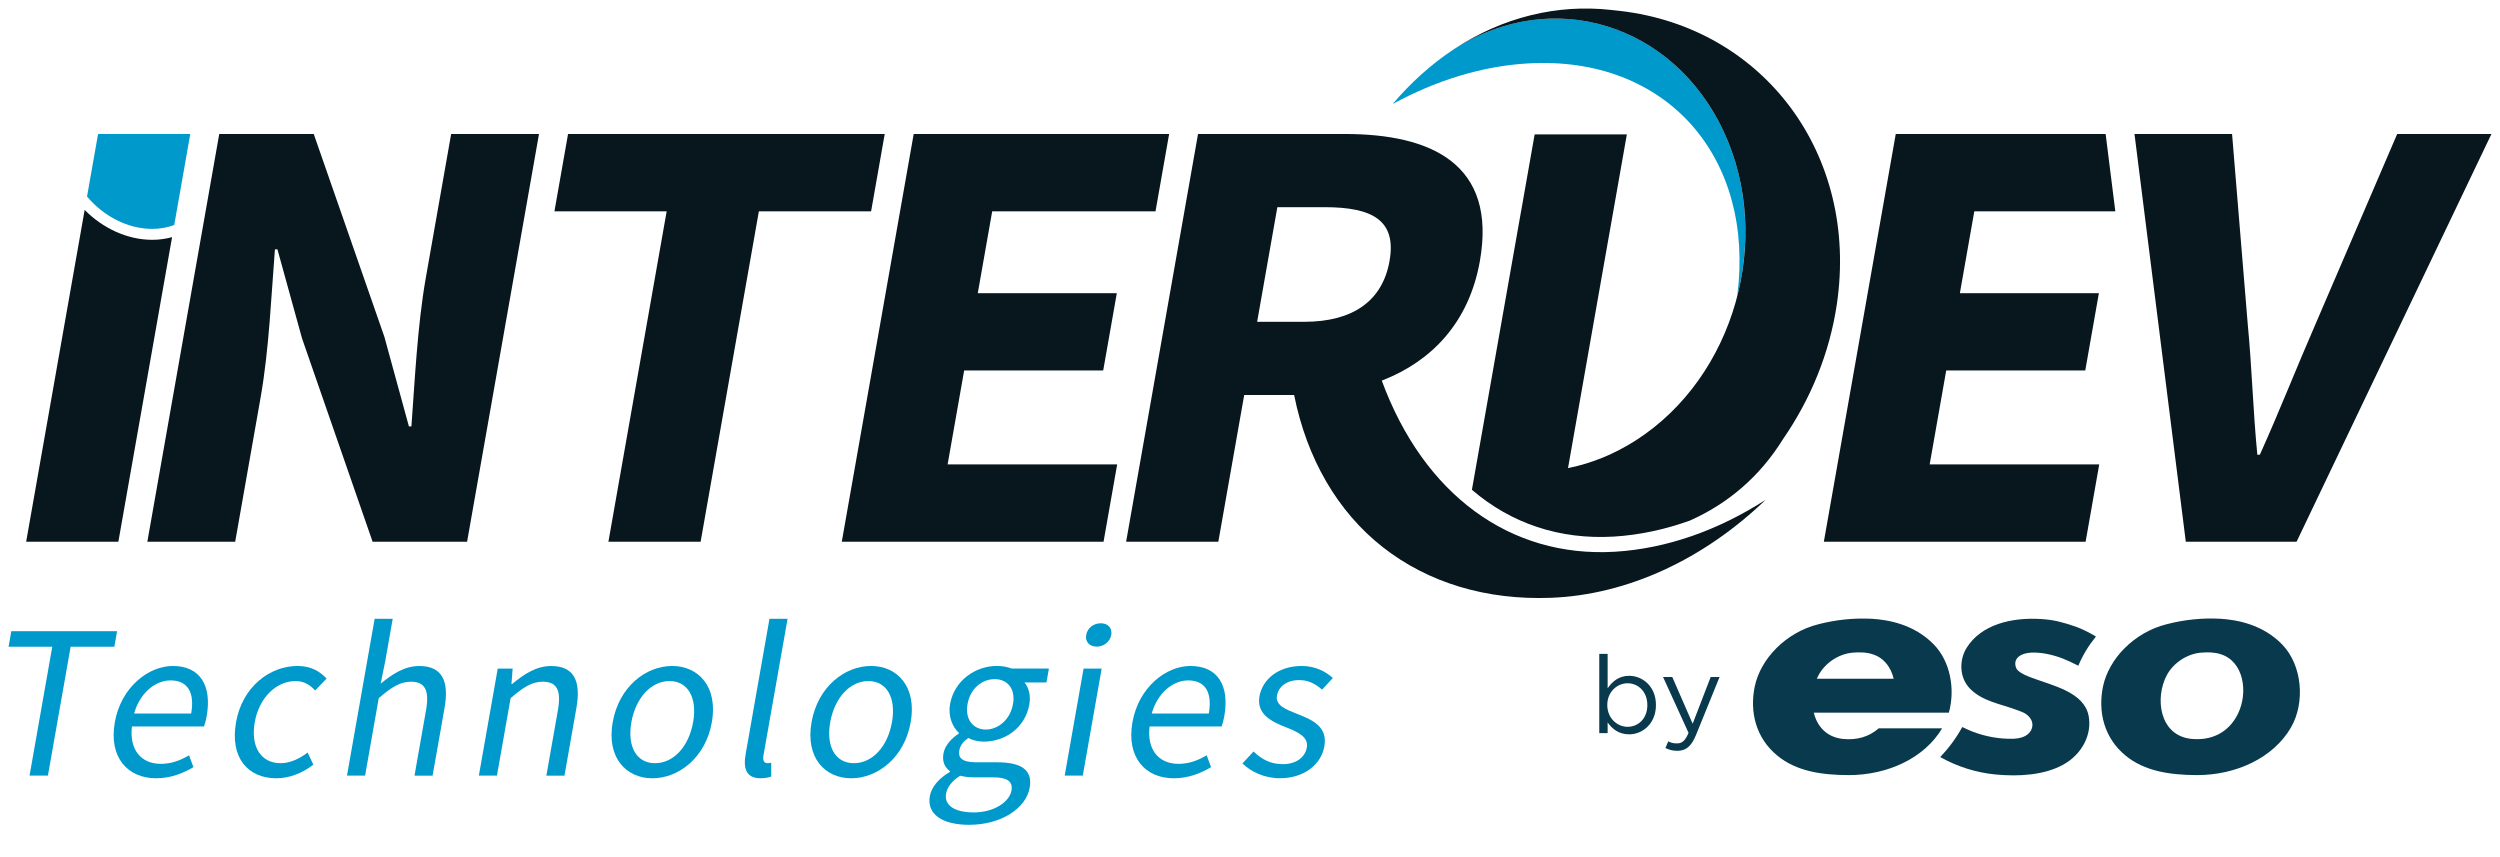 <?xml version="1.0" encoding="UTF-8"?> <svg xmlns="http://www.w3.org/2000/svg" id="a" viewBox="0 0 648 222.11"><defs><style>.b{fill:#09c;}.c{fill:#09394d;}.d{fill:#07171d;}</style></defs><g><path class="b" d="M13.55,167.63H2.22l.71-4.03H30.35l-.71,4.03h-11.33l-5.89,33.41H7.66l5.89-33.41Z"></path><path class="b" d="M29.76,187.21c1.59-9.02,8.66-14.59,15.04-14.59,7.07,0,10.17,5.08,8.77,13.01-.17,.99-.43,1.98-.69,2.67h-18.68c-.7,5.88,2.22,9.69,7.51,9.69,2.66,0,5-.86,7.29-2.22l1.14,3.08c-2.71,1.59-5.89,2.88-9.66,2.88-7.39,0-12.33-5.4-10.72-14.52Zm19.79-2.27c.98-5.56-.99-8.58-5.32-8.58-3.9,0-7.93,3.13-9.47,8.58h14.79Z"></path><path class="b" d="M61.18,187.21c1.63-9.25,8.82-14.59,15.92-14.59,3.64,0,5.9,1.5,7.54,3.26l-2.95,3.1c-1.36-1.46-2.89-2.45-5.07-2.45-5.02,0-9.47,4.32-10.59,10.68-1.12,6.36,1.61,10.61,6.71,10.61,2.53,0,5-1.23,7-2.76l1.48,3.14c-2.88,2.22-6.26,3.53-9.59,3.53-7.38,0-12.07-5.33-10.45-14.52Z"></path><path class="b" d="M97.1,160.4h4.69l-1.96,11.12-1.17,5.7c3.03-2.51,6.21-4.59,10.02-4.59,5.84,0,7.8,3.77,6.55,10.85l-3.1,17.57h-4.69l2.99-16.97c.91-5.17-.26-7.38-3.93-7.38-2.84,0-5.05,1.45-8.33,4.26l-3.54,20.08h-4.69l7.17-40.65Z"></path><path class="b" d="M129,173.31h3.88l-.31,4h.16c3.1-2.6,6.32-4.68,10.13-4.68,5.84,0,7.8,3.77,6.55,10.85l-3.1,17.57h-4.69l2.99-16.97c.91-5.17-.26-7.38-3.93-7.38-2.84,0-5.05,1.45-8.33,4.26l-3.54,20.08h-4.69l4.89-27.73Z"></path><path class="b" d="M158.81,187.21c1.63-9.25,8.63-14.59,15.42-14.59s11.91,5.33,10.28,14.59c-1.62,9.18-8.61,14.52-15.41,14.52s-11.91-5.33-10.29-14.52Zm20.85,0c1.12-6.35-1.35-10.68-6.12-10.68s-8.76,4.32-9.89,10.68c-1.12,6.36,1.36,10.61,6.13,10.61s8.75-4.25,9.87-10.61Z"></path><path class="b" d="M193.27,195.47l6.18-35.08h4.69l-6.25,35.42c-.25,1.43,.27,2,.96,2,.27,0,.5,0,1.05-.11v3.58c-.7,.24-1.54,.44-2.77,.44-3.52,0-4.57-2.24-3.86-6.25Z"></path><path class="b" d="M210.35,187.21c1.63-9.25,8.63-14.59,15.42-14.59s11.91,5.33,10.28,14.59c-1.62,9.18-8.61,14.52-15.41,14.52s-11.91-5.33-10.29-14.52Zm20.85,0c1.12-6.35-1.35-10.68-6.12-10.68s-8.76,4.32-9.89,10.68c-1.12,6.36,1.36,10.61,6.13,10.61s8.75-4.25,9.87-10.61Z"></path><path class="b" d="M241.01,206.37c.42-2.38,2.33-4.61,5.17-6.27l.04-.23c-1.26-.88-2.06-2.37-1.68-4.55,.41-2.3,2.35-4.14,3.96-5.15l.04-.23c-1.58-1.44-2.86-4.14-2.28-7.45,1.07-6.06,6.52-9.88,12.15-9.88,1.52,0,2.85,.3,3.79,.68h9.68l-.64,3.61h-5.69c1.09,1.26,1.67,3.34,1.25,5.71-1.05,5.94-6.18,9.62-11.85,9.62-1.35,0-2.82-.33-3.97-.94-1.15,.84-2.08,1.76-2.34,3.28-.31,1.76,.61,3.01,4.33,3.01h5.4c6.45,0,9.33,2.02,8.52,6.62-.91,5.15-7.14,9.59-15.71,9.59-6.79,0-11.01-2.66-10.17-7.43Zm21.16-1.45c.45-2.56-1.34-3.44-4.98-3.44h-4.79c-1.06,0-2.35-.11-3.53-.41-2.23,1.41-3.37,3.06-3.65,4.65-.53,2.98,2.15,4.86,7.19,4.86,5.29,0,9.25-2.76,9.76-5.65Zm.4-22.41c.71-4.03-1.48-6.48-4.75-6.48s-6.32,2.41-7.04,6.48c-.71,4.04,1.54,6.59,4.73,6.59s6.34-2.55,7.05-6.59Z"></path><path class="b" d="M280.86,173.31h4.69l-4.89,27.73h-4.69l4.89-27.73Zm.68-8.73c.33-1.84,1.95-3.03,3.78-3.03s3.03,1.19,2.71,3.03c-.31,1.77-1.95,3.03-3.78,3.03s-3.02-1.26-2.71-3.03Z"></path><path class="b" d="M293.53,187.21c1.59-9.02,8.66-14.59,15.04-14.59,7.07,0,10.17,5.08,8.77,13.01-.17,.99-.43,1.98-.69,2.67h-18.68c-.7,5.88,2.22,9.69,7.51,9.69,2.66,0,5-.86,7.29-2.22l1.14,3.08c-2.71,1.59-5.89,2.88-9.66,2.88-7.39,0-12.33-5.4-10.72-14.52Zm19.79-2.27c.98-5.56-.99-8.58-5.32-8.58-3.9,0-7.93,3.13-9.47,8.58h14.79Z"></path><path class="b" d="M322.05,197.88l2.86-3.09c2.07,1.94,4.28,3.28,7.61,3.28,3.64,0,5.79-1.94,6.21-4.31,.5-2.85-2.55-4.11-5.42-5.26-3.63-1.42-7.68-3.33-6.86-8.01,.78-4.44,4.94-7.87,10.95-7.87,3.45,0,6.22,1.41,8.07,3.12l-2.78,3.01c-1.66-1.41-3.44-2.47-5.89-2.47-3.49,0-5.43,1.86-5.81,3.98-.47,2.64,2.37,3.64,5.31,4.81,3.73,1.51,7.9,3.14,6.97,8.41-.79,4.5-5.03,8.24-11.57,8.24-3.94,0-7.45-1.67-9.67-3.85Z"></path></g><path class="d" d="M56.83,34.73h24.49l18.31,52.57,6.36,23.22h.65c.84-11.18,1.53-25.99,3.72-38.45l6.58-37.34h22.77l-18.64,105.69h-24.49l-18.29-52.7-6.38-23.09h-.65c-.93,11.66-1.5,25.82-3.69,38.28l-6.61,37.51h-22.77L56.83,34.73Z"></path><path class="d" d="M172.8,54.77h-29.09l3.53-20.04h82.08l-3.53,20.04h-29.09l-15.1,85.65h-23.9l15.1-85.65Z"></path><path class="d" d="M236.81,34.73h66.23l-3.53,20.04h-42.33l-3.74,21.22h36.04l-3.53,20.04h-36.04l-4.29,24.35h43.95l-3.53,20.04h-67.85l18.64-105.69Z"></path><path class="d" d="M338.07,83.41c12.57,0,20.27-5.38,22.1-15.77,1.84-10.45-4.29-13.94-16.86-13.94h-12.22l-5.24,29.71h12.22Zm-2.67,18.97h-12.9l-6.71,38.04h-23.9l18.64-105.69h38.07c22.42,0,39.42,7.78,34.99,32.91-2.81,15.96-12.51,25.95-25.19,30.92-.07,.03-.13,.05-.2,.08l-.04,.02c10.84,29.45,33.15,45.97,60.43,44.35,13.28-.8,26.68-5.48,39.07-13.47-16.02,15.42-35.83,24.65-55.64,25.41-16.76,.65-31.85-3.9-43.63-13.15-11.76-9.23-19.68-23.03-22.95-39.41h-.03Z"></path><polygon class="d" points="504.46 96.03 540.5 96.03 544.03 75.99 508 75.99 511.74 54.77 548.29 54.77 545.78 34.73 491.38 34.73 472.74 140.42 540.59 140.42 544.12 120.38 500.17 120.38 504.46 96.03"></polygon><path class="b" d="M446.73,34c-13.03-27.82-44.3-37.63-69.86-21.26h0c-2.91,1.92-5.74,4.11-8.47,6.56-2.6,2.34-5.03,4.85-7.29,7.51l-.07,.08,.13-.03c11.04-5.99,22.93-9.72,34.81-10.42,35.99-2.12,59.05,24.37,54.29,60.37,3.63-14.08,2.76-29.37-3.53-42.8Z"></path><g><path class="d" d="M21.94,54.43L6.78,140.42H30.68l13.92-78.95c-1.63,.44-3.34,.69-5.14,.69-6.49,0-12.83-3.01-17.51-7.74Z"></path><path class="b" d="M25.42,34.73l-2.86,16.21c4.24,5.06,10.49,8.39,16.9,8.39,2.03,0,3.94-.36,5.7-1l4.16-23.59H25.42Z"></path></g><path class="d" d="M553.26,34.73h25.29l4.06,49.25c1.11,11.56,1.35,22.23,2.49,33.89h.65c5.26-11.67,9.39-22.33,14.44-33.89l21.16-49.25h24.43l-50.51,105.69h-28.71l-13.3-105.69Z"></path><path class="d" d="M394.3,54.53l-12.78,72.42c10.13,8.71,22.71,12.98,36.84,12.13,6.57-.4,13.18-1.82,19.67-4.15,9.79-4.36,18.05-11.33,24.07-21.02l.05-.08c7.13-10.32,12.07-22.23,13.96-34.97,5.75-38.91-19.03-71.7-56.12-76.02,0,0-2.36-.27-2.44-.27-13.77-1.53-28.02,1.78-40.8,10.26l.08-.05c25.57-16.41,56.87-6.6,69.91,21.23,13.04,27.84,2.88,63.7-22.7,80.11-5.61,3.6-11.5,5.97-17.41,7.17-.05,.01-.15,.03-.2,.04h0l10.53-59.75,.56-3.15,4.16-23.59h-23.9l-2.86,16.21-.61,3.49Z"></path><g><path class="c" d="M416.7,187.23v2.79h-2.17v-20.53h2.17v8.92c1.18-1.74,2.9-3.24,5.57-3.24,3.49,0,6.95,2.76,6.95,7.54v.06c0,4.75-3.43,7.57-6.95,7.57-2.7,0-4.44-1.46-5.57-3.09Zm10.29-4.44v-.06c0-3.43-2.36-5.63-5.12-5.63s-5.26,2.28-5.26,5.6v.06c0,3.37,2.56,5.63,5.26,5.63s5.12-2.08,5.12-5.6Z"></path><path class="c" d="M443.4,175.48h2.31l-6.1,15.02c-1.24,3.01-2.64,4.11-4.84,4.11-1.21,0-2.11-.25-3.09-.73l.73-1.72c.7,.37,1.35,.53,2.28,.53,1.29,0,2.11-.67,2.98-2.73l-6.61-14.49h2.39l5.29,12.12,4.67-12.12Z"></path><g><path class="c" d="M591.58,167.09c-5.17-5.35-11.94-6.44-16.07-6.71-4.68-.25-9.37,.23-13.91,1.42-8.44,2.1-15.01,8.96-16.51,16.17-1.34,6.55,.28,13.32,5.89,17.91,4.89,4,11.37,5,18.48,5.03,10.14,0,19.76-4.45,24.34-12.31,3.75-6.46,2.97-16.14-2.23-21.51m-11.46,17.85c-2.42,5.03-7.01,7.09-12.09,6.58-8.37-.85-9.53-10.69-6.36-16.56,1.62-3,5.08-5.5,8.92-5.8,1.62-.13,3.5-.12,5.08,.43,5.91,1.88,7.12,9.81,4.45,15.35"></path><path class="c" d="M526.44,169.16c1.04-.08,2.79,.07,4.03,.32,3.3,.67,5.22,1.57,8.23,3.07,1.17-2.78,2.65-5.19,4.57-7.56-1.47-.89-3.61-2-5.3-2.58-3.22-1.11-5.59-1.75-8.8-1.95-7.82-.52-15.67,1.45-19.41,7.44-2,3.22-1.94,7.8,.92,10.66,3.13,3.15,7.59,3.84,11.63,5.31,1.53,.56,2.8,.86,3.81,2.14,.98,1.23,.77,2.57,.23,3.45-.96,1.56-2.91,2-4.74,2.03-3.51,.06-6.89-.57-10.16-1.79-.55-.21-1.98-.82-2.83-1.25-1.56,2.83-3.48,5.44-5.71,7.78,4.41,2.49,9.29,4.03,14.34,4.52,6.13,.58,12.58,.16,17.47-2.51,4.89-2.66,7.62-7.86,6.64-12.75-1.22-6.09-9.2-7.74-14.69-9.8-1.32-.5-2.59-.96-3.61-1.89-.67-.61-.91-1.9-.49-2.75,.65-1.33,2.37-1.79,3.87-1.88"></path><path class="c" d="M486.95,188.79c-2.48,2.2-5.71,3.1-9.2,2.75-4.36-.45-6.77-3.32-7.61-6.81h35c1.69-6.02,.4-13.26-3.85-17.63-5.17-5.35-11.94-6.44-16.06-6.71-4.68-.24-9.38,.23-13.91,1.42-8.44,2.11-15.01,8.96-16.5,16.17-1.34,6.55,.28,13.32,5.89,17.9,4.89,4.01,11.37,5.01,18.47,5.03,10.07,0,19.61-4.38,24.22-12.13h-16.46Zm-15.56-13.82c1.61-3,5.07-5.51,8.92-5.81,1.62-.12,3.5-.12,5.09,.43,2.96,.93,4.75,3.41,5.44,6.33h-19.92c.15-.34,.31-.65,.47-.96"></path></g></g></svg> 